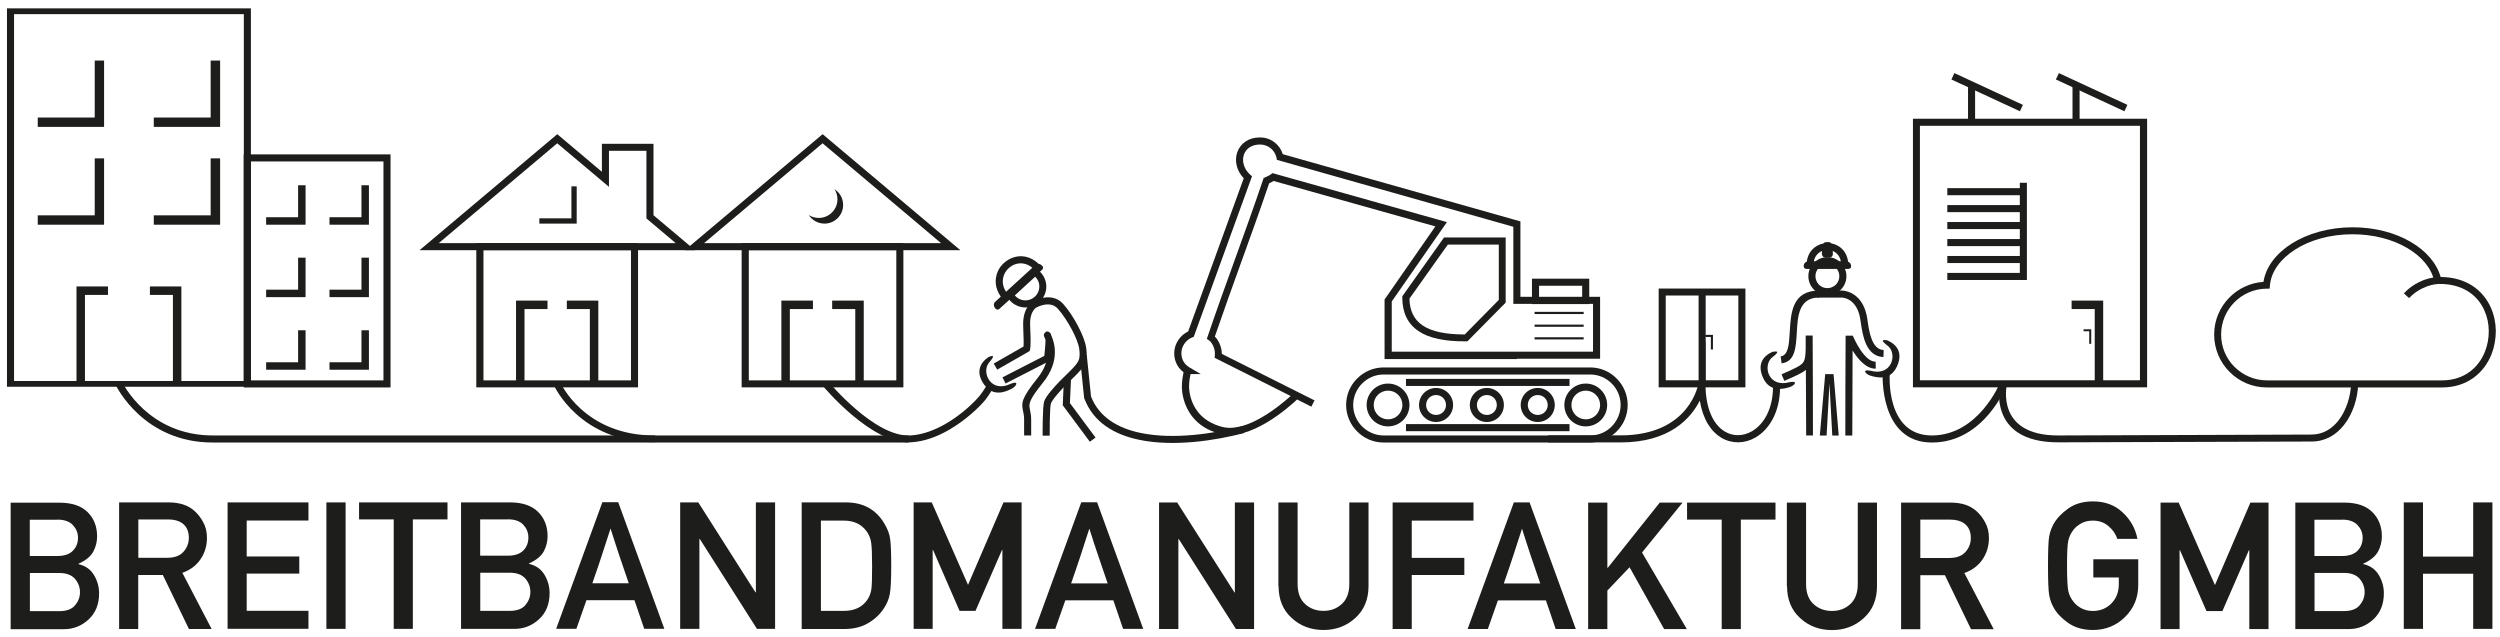 <?xml version="1.0" encoding="UTF-8"?><svg id="Ebene_1" xmlns="http://www.w3.org/2000/svg" width="251" height="64" viewBox="0 0 251 64"><defs><style>.cls-1{fill-rule:evenodd;}.cls-1,.cls-2{fill:#1d1d1b;stroke-width:0px;}</style></defs><path class="cls-2" d="m235.16,52.18h-2.79v3.64h2.79c.69,0,1.2-.18,1.54-.53.34-.35.51-.78.51-1.29s-.17-.91-.51-1.28c-.34-.36-.85-.55-1.54-.55m.18,5.35h-2.96v3.83h2.96c.71,0,1.24-.19,1.57-.58.33-.39.5-.83.5-1.33s-.17-.94-.5-1.33c-.34-.39-.86-.59-1.57-.59Zm-4.89,5.64v-12.7h4.92c1.24,0,2.18.32,2.81.95.64.64.96,1.45.96,2.45,0,.52-.13,1.03-.38,1.51-.26.48-.75.89-1.49,1.22v.04c.7.16,1.22.53,1.56,1.1.34.57.51,1.18.51,1.83,0,1.1-.35,1.97-1.05,2.62-.7.65-1.53.98-2.48.98h-5.36Zm-13.53,0v-12.7h1.82l3.64,8.28,3.56-8.28h1.82v12.7h-1.93v-7.92h-.04l-2.66,6.11h-1.6l-2.66-6.11h-.04v7.92h-1.93Zm-26.05,0v-12.7h4.97c1.09,0,1.95.28,2.58.84.35.31.65.69.9,1.16.25.46.37.98.37,1.55,0,.82-.22,1.54-.66,2.18-.44.63-1.04,1.07-1.81,1.34l2.95,5.64h-2.28l-2.62-5.42h-2.47v5.42h-1.93Zm1.93-10.99v3.85h2.91c.72,0,1.26-.2,1.62-.6.36-.4.54-.87.54-1.41,0-.65-.22-1.13-.65-1.45-.36-.26-.83-.39-1.4-.39h-3.02Zm-13.4,6.69v-8.4h1.93v8.18c0,.88.25,1.55.75,2.01.5.46,1.11.69,1.85.69s1.34-.23,1.84-.69c.5-.46.75-1.13.75-2.01v-8.18h1.93v8.4c0,1.32-.44,2.39-1.32,3.19-.88.81-1.95,1.21-3.2,1.21s-2.33-.4-3.2-1.21c-.88-.8-1.31-1.87-1.31-3.19Zm-6.54,4.3v-10.99h-3.48v-1.71h8.88v1.71h-3.48v10.99h-1.92Zm-13.41,0v-12.7h1.93v6.55h.04l5.22-6.55h2.29l-4.07,5.01,4.5,7.69h-2.28l-3.47-6.21-2.23,2.34v3.87h-1.93Zm-8.49-4.58h3.68c-.27-.79-.48-1.4-.63-1.84-.15-.44-.29-.84-.4-1.18-.11-.34-.23-.69-.34-1.04-.12-.35-.27-.84-.46-1.44-.2.63-.37,1.13-.49,1.51s-.24.74-.35,1.08c-.11.35-.24.74-.39,1.17-.15.43-.35,1.01-.6,1.75Zm-3.61,4.57l4.64-12.71h1.58l4.64,12.71h-2.02l-.98-2.87h-4.82l-1.01,2.87h-2.03Zm-7.53,0v-12.7h8.12v1.82h-6.2v3.74h5.28v1.72h-5.28v5.42h-1.93Zm-11.47-4.3v-8.4h1.93v8.18c0,.88.25,1.55.75,2.01.5.46,1.11.69,1.85.69s1.34-.23,1.84-.69c.5-.46.75-1.13.75-2.01v-8.18h1.93v8.4c0,1.32-.44,2.39-1.32,3.19-.88.81-1.95,1.21-3.2,1.21s-2.33-.4-3.2-1.21c-.88-.8-1.31-1.87-1.31-3.19Zm-11.98,4.3v-12.7h1.82l5.75,9.03h.04v-9.03h1.93v12.7h-1.82l-5.74-9.03h-.04v9.03h-1.93Zm-8.84-4.58h3.68c-.27-.79-.48-1.4-.63-1.84-.15-.44-.29-.84-.4-1.18s-.23-.69-.35-1.04-.27-.84-.46-1.44c-.2.63-.37,1.13-.49,1.51s-.24.74-.35,1.08c-.11.35-.24.74-.39,1.17-.15.43-.35,1.01-.6,1.75Zm-3.61,4.57l4.64-12.71h1.59l4.63,12.71h-2.02l-.98-2.87h-4.82l-1.01,2.87h-2.03Zm-12.19,0v-12.7h1.82l3.64,8.28,3.56-8.28h1.82v12.7h-1.93v-7.92h-.04l-2.66,6.11h-1.6l-2.66-6.11h-.04v7.92h-1.93Zm-9.31-10.88v9.07h2.31c1.06,0,1.84-.37,2.35-1.11.21-.32.34-.66.4-1.03.06-.37.08-1.14.08-2.32s-.03-1.93-.09-2.36c-.06-.44-.22-.83-.47-1.18-.53-.71-1.28-1.06-2.27-1.06h-2.31Zm-1.93,10.88v-12.7h4.44c1.74,0,3.03.71,3.87,2.14.32.54.51,1.05.57,1.52.07.47.11,1.37.11,2.7,0,1.43-.05,2.38-.15,2.87-.09.48-.28.94-.57,1.38-.38.59-.89,1.09-1.56,1.49-.66.4-1.46.61-2.4.61h-4.32Zm-12.2,0v-12.7h1.82l5.74,9.03h.04v-9.03h1.93v12.7h-1.82l-5.74-9.03h-.04v9.03h-1.93Zm-8.84-4.58h3.68c-.27-.79-.48-1.4-.63-1.84-.15-.44-.29-.84-.4-1.18-.11-.34-.23-.69-.34-1.04-.12-.35-.27-.84-.46-1.44-.2.63-.37,1.13-.49,1.51-.12.38-.24.74-.35,1.08-.11.35-.24.74-.39,1.17-.15.43-.35,1.01-.6,1.75Zm-3.61,4.57l4.64-12.71h1.59l4.63,12.71h-2.02l-.98-2.87h-4.82l-1.01,2.87h-2.03Zm-4.84-10.98h-2.79v3.64h2.79c.69,0,1.21-.18,1.55-.53.34-.35.5-.78.5-1.29s-.17-.91-.5-1.28c-.34-.36-.85-.55-1.55-.55Zm.18,5.35h-2.96v3.83h2.96c.71,0,1.24-.19,1.57-.58.33-.39.5-.83.5-1.33s-.17-.94-.5-1.33c-.34-.39-.86-.59-1.57-.59Zm-4.89,5.64v-12.7h4.92c1.24,0,2.17.32,2.81.95s.96,1.45.96,2.45c0,.52-.13,1.03-.38,1.51-.26.48-.75.89-1.49,1.22v.04c.7.16,1.22.53,1.56,1.1.34.57.51,1.18.51,1.83,0,1.1-.35,1.97-1.05,2.62-.7.65-1.53.98-2.48.98h-5.36Zm-6.76,0v-10.99h-3.48v-1.71h8.88v1.71h-3.48v10.99h-1.93Zm-6.76-12.7h1.93v12.7h-1.93v-12.7Zm-9.92,12.7v-12.7h8.12v1.82h-6.2v3.61h5.28v1.72h-5.28v3.73h6.2v1.81h-8.12Zm-10.89,0v-12.7h4.97c1.08,0,1.95.28,2.58.84.35.31.65.69.9,1.16.25.46.37.98.37,1.55,0,.82-.22,1.54-.66,2.18-.44.63-1.04,1.07-1.81,1.34l2.94,5.64h-2.28l-2.62-5.42h-2.47v5.42h-1.93Zm1.93-10.99v3.85h2.91c.72,0,1.26-.2,1.62-.6.36-.4.54-.87.54-1.41,0-.65-.22-1.13-.65-1.45-.36-.26-.83-.39-1.4-.39h-3.02Zm234.42,10.99v-5.54h-5.04v5.54h-1.93v-12.7h1.93v5.44h5.04v-5.44h1.93v12.7h-1.93Zm-38.14-5.17v-1.82h4.51v2.59c0,1.26-.44,2.33-1.32,3.2s-1.95,1.31-3.22,1.31c-1,0-1.84-.24-2.51-.72-.68-.48-1.16-1-1.46-1.56-.21-.37-.35-.78-.43-1.22-.08-.44-.12-1.42-.12-2.95s.04-2.51.12-2.95c.08-.44.23-.85.43-1.22.3-.55.78-1.07,1.46-1.56.68-.49,1.51-.73,2.51-.73,1.2,0,2.2.37,2.98,1.11.79.74,1.28,1.62,1.48,2.65h-2.03c-.15-.49-.45-.92-.88-1.28-.43-.37-.95-.55-1.56-.55-.45,0-.85.09-1.18.28-.33.19-.59.4-.78.65-.25.33-.42.68-.51,1.07-.09.39-.13,1.23-.13,2.53s.05,2.16.13,2.55c.09.39.26.74.51,1.05.19.26.45.48.78.66.33.18.72.28,1.18.28.73,0,1.35-.25,1.85-.75.5-.5.75-1.15.75-1.96v-.65h-2.59ZM5.78,52.18h-2.79v3.64h2.79c.69,0,1.2-.18,1.54-.53.34-.35.51-.78.51-1.29s-.17-.91-.51-1.28c-.34-.36-.85-.55-1.54-.55Zm.18,5.35h-2.96v3.83h2.96c.71,0,1.24-.19,1.57-.58.33-.39.5-.83.5-1.33s-.17-.94-.5-1.33c-.34-.39-.86-.59-1.57-.59Zm-4.89,5.64v-12.7h4.92c1.24,0,2.17.32,2.81.95.64.64.95,1.45.95,2.45,0,.52-.13,1.03-.38,1.51-.26.48-.75.89-1.49,1.22v.04c.7.16,1.22.53,1.56,1.1.34.57.51,1.18.51,1.83,0,1.1-.35,1.97-1.05,2.62-.7.65-1.53.98-2.48.98H1.06Z"/><path class="cls-2" d="m1.41,38.25h23.07V1.42H1.41v36.83ZM1.06.84h24.13v37.99H.7V.84h.35Z"/><path class="cls-2" d="m48.18,24.41h15.88v14.48h-16.24v-14.48h.36m.36,13.78h14.81v-13.07h-14.81v13.07Z"/><path class="cls-2" d="m24.83,15.5h14.38v23.4h-14.74V15.5h.36m.36,22.69h13.31v-21.98h-13.31v21.98Z"/><polyline class="cls-1" points="9.51 6.08 10.45 6.08 10.45 12.74 3.79 12.74 3.79 11.8 9.51 11.8 9.51 6.08"/><polyline class="cls-1" points="21.15 6.08 22.1 6.08 22.1 12.74 15.44 12.74 15.44 11.8 21.15 11.8 21.15 6.08"/><polyline class="cls-1" points="30.03 18.71 30.56 18.71 30.56 22.45 26.82 22.45 26.82 21.92 30.03 21.92 30.03 18.71"/><path class="cls-2" d="m30.45,18.82h-.31v3.21h-3.21v.32h3.53v-3.53m-.42-.22h.64v3.96h-3.96v-.75h3.21v-3.21h.11Z"/><polyline class="cls-1" points="36.39 18.71 36.92 18.71 36.92 22.45 33.18 22.45 33.18 21.92 36.39 21.92 36.39 18.71"/><path class="cls-2" d="m36.81,18.82h-.31v3.21h-3.21v.32h3.53v-3.53m-.42-.22h.64v3.96h-3.96v-.75h3.21v-3.21h.11Z"/><polyline class="cls-1" points="30.03 26 30.56 26 30.56 29.74 26.82 29.74 26.82 29.21 30.03 29.21 30.03 26"/><path class="cls-2" d="m30.45,26.1h-.31v3.21h-3.21v.31h3.53v-3.53m-.42-.22h.64v3.96h-3.96v-.75h3.21v-3.21h.11Z"/><polyline class="cls-1" points="36.39 26 36.92 26 36.92 29.74 33.18 29.74 33.18 29.21 36.39 29.21 36.39 26"/><path class="cls-2" d="m36.81,26.1h-.31v3.21h-3.21v.31h3.53v-3.53m-.42-.22h.64v3.96h-3.96v-.75h3.21v-3.21h.11Z"/><polyline class="cls-1" points="30.03 33.29 30.56 33.29 30.56 37.03 26.82 37.03 26.82 36.5 30.03 36.5 30.03 33.29"/><path class="cls-2" d="m30.45,33.39h-.31v3.21h-3.21v.31h3.53v-3.53m-.42-.22h.64v3.96h-3.96v-.75h3.21v-3.21h.11Z"/><polyline class="cls-1" points="36.39 33.29 36.92 33.29 36.92 37.03 33.18 37.03 33.18 36.5 36.39 36.5 36.39 33.29"/><path class="cls-2" d="m36.81,33.39h-.31v3.21h-3.21v.31h3.53v-3.53m-.42-.22h.64v3.96h-3.96v-.75h3.21v-3.21h.11Z"/><polyline class="cls-1" points="8.53 38.54 7.68 38.54 7.68 28.76 10.84 28.76 10.84 29.61 8.53 29.61 8.53 38.54"/><polyline class="cls-1" points="15.05 29.61 15.05 28.76 18.21 28.76 18.21 38.54 17.36 38.54 17.36 29.61 15.05 29.61"/><polyline class="cls-1" points="52.66 38.54 51.81 38.54 51.81 30.18 54.97 30.18 54.97 31.03 52.66 31.03 52.66 38.54"/><polyline class="cls-1" points="56.91 31.03 56.91 30.18 60.07 30.18 60.07 38.54 59.22 38.54 59.22 31.03 56.91 31.03"/><path class="cls-2" d="m74.82,24.41h15.88v14.48h-16.24v-14.48h.36m.36,13.78h14.81v-13.07h-14.81v13.07Z"/><polyline class="cls-1" points="79.3 38.54 78.45 38.54 78.45 30.18 81.62 30.18 81.62 31.03 79.3 31.03 79.3 38.54"/><polyline class="cls-1" points="83.55 31.03 83.55 30.18 86.72 30.18 86.72 38.54 85.87 38.54 85.87 31.03 83.55 31.03"/><polyline class="cls-1" points="57.37 18.71 57.9 18.71 57.9 22.45 54.15 22.45 54.15 21.92 57.37 21.92 57.37 18.71"/><path class="cls-1" d="m83.79,19c.52.33.86.91.86,1.58,0,1.03-.84,1.87-1.87,1.87-.66,0-1.24-.34-1.58-.86.29.19.64.29,1.01.29,1.03,0,1.87-.84,1.87-1.87,0-.37-.11-.72-.29-1.01"/><path class="cls-2" d="m55.94,14.39l-11.89,10.02h23.79l-2.94-2.48v-6.79h-3.76v3.62l-5.19-4.37m-13.09,10.11l13.09-11.03,4.48,3.78v-2.81h5.18v7.17l4.17,3.51h-27.66l.74-.62Z"/><path class="cls-2" d="m82.58,14.39l-11.89,10.02h23.79l-11.89-10.02m-13.09,10.11l13.09-11.03,13.83,11.65h-27.66l.74-.62Z"/><path class="cls-2" d="m192.76,38.18h22.09V12.63h-22.09v25.56Zm-.35-26.26h23.16v26.97h-23.51V11.92h.35Z"/><path class="cls-2" d="m167.24,38.18h7.29v-8.51h-7.29v8.51Zm-.35-9.21h8.35v9.92h-8.71v-9.92h.35Z"/><rect class="cls-2" x="170.54" y="29.32" width=".71" height="9.22"/><polyline class="cls-1" points="207.99 31.03 207.99 30.18 211.16 30.18 211.16 38.54 210.31 38.54 210.31 31.03 207.99 31.03"/><path class="cls-2" d="m159.65,37.6h-20.73c-.84,0-1.6.34-2.16.9-.55.55-.9,1.32-.9,2.16s.34,1.6.9,2.16c.56.55,1.32.9,2.16.9h20.73c.84,0,1.61-.34,2.16-.9.55-.56.9-1.32.9-2.16s-.34-1.61-.9-2.16c-.55-.56-1.32-.9-2.16-.9m-20.73-.71h20.73c1.04,0,1.98.42,2.66,1.11.68.68,1.11,1.62,1.11,2.66s-.42,1.98-1.11,2.66c-.68.68-1.62,1.11-2.66,1.11h-20.73c-1.04,0-1.98-.42-2.66-1.11-.68-.68-1.11-1.62-1.11-2.66s.42-1.98,1.11-2.66c.68-.68,1.62-1.11,2.66-1.11Z"/><path class="cls-2" d="m140.38,39.64c-.26-.26-.62-.42-1.02-.42s-.76.16-1.02.42c-.26.26-.42.62-.42,1.02s.16.76.42,1.02c.26.26.62.42,1.02.42s.76-.16,1.02-.42c.26-.26.42-.62.42-1.02s-.16-.76-.42-1.02m-1.02-1.13c.59,0,1.13.24,1.52.63.39.39.63.93.63,1.52s-.24,1.13-.63,1.52c-.39.39-.93.63-1.52.63s-1.13-.24-1.52-.63c-.39-.39-.63-.93-.63-1.52s.24-1.13.63-1.52c.39-.39.93-.63,1.52-.63Z"/><path class="cls-2" d="m160.23,39.64c-.26-.26-.62-.42-1.02-.42s-.76.16-1.02.42-.42.62-.42,1.02.16.76.42,1.02c.26.26.62.42,1.02.42s.76-.16,1.02-.42c.26-.26.42-.62.42-1.02s-.16-.76-.42-1.02m-1.02-1.13c.6,0,1.13.24,1.52.63.39.39.63.93.63,1.52s-.24,1.13-.63,1.52c-.39.39-.93.63-1.52.63s-1.13-.24-1.52-.63c-.39-.39-.63-.93-.63-1.52s.24-1.13.63-1.52c.39-.39.93-.63,1.52-.63Z"/><path class="cls-2" d="m149.99,39.95c-.18-.18-.43-.29-.71-.29s-.53.11-.71.29c-.18.18-.29.43-.29.71s.11.53.29.71c.18.18.43.29.71.29s.53-.11.71-.29c.18-.18.29-.43.29-.71s-.11-.53-.29-.71m-.71-1c.47,0,.9.19,1.21.5.31.31.5.74.5,1.21s-.19.9-.5,1.21c-.31.31-.74.5-1.21.5s-.9-.19-1.21-.5c-.31-.31-.5-.74-.5-1.21s.19-.9.5-1.21c.31-.31.74-.5,1.21-.5Z"/><path class="cls-2" d="m155.1,39.95c-.18-.18-.43-.29-.71-.29s-.53.11-.71.29c-.18.18-.29.43-.29.71s.11.53.29.71c.18.18.43.29.71.29s.53-.11.71-.29c.18-.18.29-.43.29-.71s-.11-.53-.29-.71m-.71-1c.47,0,.9.19,1.21.5.31.31.5.74.5,1.21s-.19.9-.5,1.21c-.31.31-.74.5-1.21.5s-.9-.19-1.21-.5c-.31-.31-.5-.74-.5-1.21s.19-.9.5-1.21c.31-.31.74-.5,1.21-.5Z"/><path class="cls-2" d="m144.89,39.95c-.18-.18-.43-.29-.71-.29s-.53.11-.71.29c-.18.18-.29.43-.29.71s.11.53.29.71.43.29.71.29.53-.11.71-.29c.18-.18.29-.43.29-.71s-.11-.53-.29-.71m-.71-1c.47,0,.9.19,1.21.5s.5.74.5,1.21-.19.9-.5,1.21c-.31.31-.74.5-1.21.5s-.9-.19-1.21-.5c-.31-.31-.5-.74-.5-1.21s.19-.9.5-1.21c.31-.31.74-.5,1.21-.5Z"/><rect class="cls-2" x="141.16" y="38.04" width="16.42" height=".71"/><rect class="cls-2" x="141.16" y="42.58" width="16.42" height=".71"/><path class="cls-2" d="m152.32,36.05h-13.31v-5.98l5.1-7.34-16.24-4.56c-.14.08-.32.18-.45.24-.92,2.71-1.83,5.22-2.74,7.74-.88,2.45-1.77,4.9-2.71,7.64.18.18.32.39.43.61.19.39.27.82.27,1.09v.04s9.31,4.67,9.31,4.67l-.32.63-1.43-.72c-.87.82-4.72,4.2-7.69,3.46-1.32-.33-2.21-.97-2.79-1.69-.92-1.13-1.1-2.45-1.09-3.09.01-.63.11-1.13.17-1.42-.26-.19-.48-.43-.64-.72-.19-.34-.3-.74-.3-1.19,0-.48.16-.96.44-1.36.24-.35.58-.64.96-.82l5.58-15.38c-.36-.38-.59-.81-.7-1.25-.12-.46-.1-.94.05-1.36.15-.43.43-.81.83-1.08.38-.26.87-.41,1.46-.41s1.09.2,1.5.53c.36.29.64.69.78,1.15l23.86,6.75v7.57h8v6.22h-8.35m-12.6-.71h20.24v-4.8h-8v-7.74l-23.74-6.72-.04-.21c-.08-.38-.29-.72-.59-.96-.29-.23-.66-.37-1.06-.37-.44,0-.79.11-1.06.29-.27.18-.46.44-.56.72-.1.3-.12.63-.03.96.09.38.31.75.66,1.06l.18.16c-1.95,5.38-3.9,10.75-5.85,16.12l-.15.06c-.32.12-.59.34-.78.62-.2.28-.31.62-.31.95s.08.61.21.84c.14.25.36.45.62.61l1.12.66h-1.03c-.06.25-.14.68-.15,1.23,0,.54.15,1.66.94,2.63.5.61,1.27,1.16,2.42,1.45,2.45.61,5.75-2.13,6.84-3.11l-7.64-3.84.03-.24v-.22c.01-.19-.05-.49-.19-.78-.1-.2-.23-.39-.4-.51l-.22-.15.09-.25c.94-2.76,1.86-5.32,2.79-7.88.91-2.52,1.82-5.04,2.78-7.87l.05-.15.15-.06s.46-.21.59-.31l.14-.12c5.84,1.64,11.68,3.28,17.52,4.92l-5.54,7.97v5.05Z"/><rect class="cls-2" x="154.07" y="31.31" width="4.93" height=".22"/><rect class="cls-2" x="154.07" y="33.86" width="4.93" height=".22"/><rect class="cls-2" x="154.07" y="32.59" width="4.93" height=".22"/><path class="cls-2" d="m159.21,30.53h-5.4v-2.55h5.75v2.55h-.35m-4.69-.71h4.33v-1.13h-4.33v1.13Z"/><path class="cls-2" d="m142.84,32.68c.91.61,2.31.9,4.22.9l3.42-3.47v-5.55h-5.12l-3.85,5.42c.02,1.22.46,2.11,1.32,2.69m4.37,1.6c-2.13.02-3.71-.31-4.77-1.02-1.1-.74-1.64-1.86-1.64-3.39v-.11l4.19-5.91h6.19v6.54l-3.83,3.88h-.15Z"/><path class="cls-2" d="m249.43,31.16c-.69-1.55-2.23-2.72-4.68-2.65h-.29s-.06-.28-.06-.28c-.28-1.32-1.28-2.49-2.73-3.34-1.47-.86-3.38-1.37-5.49-1.37-2.23,0-4.25.58-5.74,1.53-1.46.93-2.42,2.2-2.54,3.61l-.03.32h-.32c-1.26.02-2.4.54-3.22,1.37-.82.83-1.33,1.97-1.33,3.24s.51,2.42,1.35,3.25,1.98,1.35,3.25,1.35h17.58c2.21,0,3.67-1.27,4.31-2.89.26-.66.39-1.37.38-2.08,0-.71-.15-1.41-.44-2.05m-4.41-3.36c2.62.01,4.28,1.34,5.06,3.07.32.73.49,1.53.5,2.33,0,.8-.14,1.61-.43,2.35-.74,1.87-2.43,3.34-4.97,3.34h-17.58c-1.47,0-2.79-.59-3.75-1.56-.96-.96-1.55-2.29-1.55-3.75s.59-2.77,1.54-3.73c.88-.89,2.08-1.47,3.41-1.56.24-1.52,1.29-2.86,2.83-3.84,1.6-1.01,3.76-1.64,6.12-1.64,2.23,0,4.28.55,5.84,1.47,1.52.89,2.6,2.12,3,3.52Z"/><path class="cls-2" d="m244.75,28.52c-.33.01-.92.12-1.56.44-.45.22-.91.53-1.32.97l-.52-.48c.48-.52,1.02-.88,1.53-1.13.74-.36,1.44-.49,1.84-.5l.03.71"/><rect class="cls-2" x="195.51" y="18.89" width="7.63" height=".71"/><rect class="cls-2" x="195.51" y="20.59" width="7.63" height=".71"/><rect class="cls-2" x="195.51" y="22.29" width="7.63" height=".71"/><rect class="cls-2" x="195.51" y="24" width="7.63" height=".71"/><rect class="cls-2" x="195.51" y="25.7" width="7.63" height=".71"/><rect class="cls-2" x="195.51" y="27.4" width="7.63" height=".71"/><rect class="cls-2" x="202.79" y="18.35" width=".71" height="9.76"/><polyline class="cls-2" points="196.22 7.34 203.1 10.53 202.8 11.17 195.92 7.98 196.22 7.34"/><rect class="cls-2" x="197.59" y="8.51" width=".71" height="3.76"/><polyline class="cls-2" points="206.71 7.34 213.59 10.53 213.29 11.17 206.41 7.98 206.71 7.34"/><rect class="cls-2" x="208.08" y="8.51" width=".71" height="3.76"/><polyline class="cls-1" points="209.19 33.26 209.19 33.06 209.96 33.06 209.96 34.52 209.76 34.52 209.76 33.26 209.19 33.26"/><polyline class="cls-1" points="171.21 33.83 171.21 33.62 171.98 33.62 171.98 35.09 171.77 35.09 171.77 33.83 171.21 33.83"/><path class="cls-2" d="m182.45,29.17h2.46s1.95-.03,2.5,2.47c.04.16.07.37.1.61.16,1.07.42,2.85,1.61,2.89l-.02.71c-1.78-.07-2.09-2.2-2.28-3.49-.03-.22-.06-.42-.09-.56-.43-1.94-1.81-1.92-1.81-1.92h-2.46s0-.7,0-.7"/><path class="cls-2" d="m182.66,29.87c-2.06,0-2.17,1.85-2.26,3.51-.09,1.53-.17,2.93-1.53,3.1l-.09-.7c.77-.1.84-1.21.91-2.44.11-1.97.25-4.17,2.97-4.17v.71"/><path class="cls-2" d="m186.02,33.7c.18.43,1.2,2.65,2.29,2.61l.02.7c-.96.04-1.79-.95-2.33-1.82l-.03,8.54h-.7c0-3.34.01-6.68.03-10.03h.71m-3.3,10.03l.54-6.17h.84l.52,6.17h-.65l-.28-5.22-.29,5.22h-.68Zm-3.86-6.14l.22-.1c1.18-.52,1.76-.77,2-1.15.17-.28.21-.7.22-1.41v-1.24s.35,0,.35,0h.35c.02,3.34.03,6.69.03,10.03h-.68l-.03-6.59c-.39.33-.99.59-1.94,1.01l-.22.1-.28-.65Z"/><path class="cls-2" d="m104.19,28.12c-.07-.12-.16-.24-.26-.34l-2.04,1.88c.1.12.22.23.36.31.21.12.45.19.71.19.38,0,.73-.16.98-.41s.41-.6.41-.98c0-.24-.06-.47-.17-.66m-3.18,1.19l2.65-2.42c-.57-.46-1.2-.53-1.72-.35-.24.08-.46.22-.65.39-.19.17-.35.39-.45.62-.23.52-.22,1.15.18,1.76Zm3.42-2.02c.15.15.27.31.37.49.16.3.26.64.26,1,0,.58-.24,1.1-.62,1.48-.38.38-.9.62-1.48.62-.39,0-.76-.11-1.07-.3-.21-.12-.39-.28-.54-.47l-1.01.92c-.1.09-.26.09-.36-.01-.38-.4-.06-.71-.06-.71l.03-.02.54-.5c-.61-.86-.63-1.78-.3-2.53.14-.33.36-.62.62-.85.26-.24.57-.42.9-.54.8-.28,1.76-.15,2.58.63.11.01.24.07.38.22.09.1.09.26-.02.36l-.22.2Z"/><path class="cls-2" d="m104.17,30.81s-.84.27-.74,1.97c.11,2.03-.02,2.34-.02,2.34l-.04.13-3.25,1.86-.35-.61,2.99-1.71c.02-.19.03-.69-.03-1.97-.12-2.23,1.21-2.67,1.21-2.67l.24.66"/><path class="cls-2" d="m103.77,30.22s1.81-1,2.97.29c.52.58,1.08,1.42,1.51,2.26.42.8.74,1.61.81,2.2.08.62.08,1.05-.12,1.5-.19.43-.54.84-1.18,1.45-.62.59-1.18,1.17-1.6,1.66-.35.41-.59.75-.65.94-.13.44-.12,3.21-.12,3.22h-.71s-.02-2.86.15-3.42c.08-.28.37-.7.79-1.19.43-.51,1.01-1.11,1.65-1.72.56-.54.87-.89,1.02-1.22.13-.31.13-.63.07-1.13-.06-.5-.35-1.22-.74-1.96-.42-.79-.94-1.58-1.42-2.11-.78-.87-2.09-.14-2.1-.14l-.35-.62"/><path class="cls-2" d="m100.64,37.89l4.21-2.16c.04-.38.12-1.22.12-1.6-.04-.1-.07-.17-.09-.23-.09-.19-.13-.31.01-.48h0c.15-.18.33-.19.52-.02.07.06.12.18.16.33.27.63.92,2.48-.86,4.69-1.48,1.84-1.42,2.15-1.3,2.73.05.26.12.57.12,1v1.57h-.71v-1.57c0-.37-.05-.64-.1-.86-.17-.8-.25-1.21,1.44-3.32.44-.55.71-1.07.86-1.55l-4.06,2.08-.32-.63"/><polyline class="cls-2" points="107.53 38.01 107.42 40.47 109.99 43.93 109.42 44.35 106.7 40.69 106.82 37.98 107.53 38.01"/><path class="cls-2" d="m109.11,35.64l.43,4.17c.82,2.1,2.72,3.19,4.99,3.66,3.32.69,7.43.06,10.22-.68l.18.68c-2.86.76-7.09,1.41-10.54.69-2.51-.52-4.61-1.75-5.52-4.14l-.02-.04-.44-4.26.7-.07"/><path class="cls-2" d="m83.18,38.32s4.63,5.6,8.22,5.4c1.24-.07,2.44-.54,3.51-1.15,1.66-.95,2.96-2.23,3.49-2.89.05-.06.17-.23.29-.4.15-.23.31-.46.32-.49l.63.31c-.03.05-.2.32-.37.57-.13.19-.26.38-.32.45-.57.7-1.95,2.05-3.69,3.05-1.15.66-2.46,1.17-3.83,1.24-3.95.21-8.79-5.64-8.81-5.66l.55-.44"/><path class="cls-1" d="m99.25,35.84c-.92.64-1.3,1.59-.43,2.79.92,1.27,2.2.7,2.82.36.39-.21.72-.8-.14-.47-1.99.99-2.97-1.07-2.24-2.07.14-.19.92-.98-.01-.61"/><path class="cls-2" d="m12.28,38.38s2.56,5.38,9.16,5.34h69.78s0,.71,0,.71H21.43c-7.05.04-9.78-5.72-9.79-5.73l.63-.32"/><path class="cls-2" d="m56.26,38.4s2.36,5.35,9.51,5.32v.68c-7.62.03-10.15-5.71-10.16-5.72l.65-.28"/><path class="cls-2" d="m178.72,38.84c0,2.54-1.1,4.3-2.48,5.09-.54.31-1.12.47-1.71.48-.59,0-1.17-.14-1.71-.46-1.02-.61-1.85-1.83-2.16-3.73-.87,1.73-2.98,4.2-7.95,4.2h-7.27v-.71h7.27c7.01,0,7.82-5.22,7.82-5.24l.7-4.37v4.42c0,2.6.85,4.16,1.95,4.81.42.25.88.37,1.34.36.46,0,.93-.14,1.37-.39,1.18-.68,2.12-2.22,2.12-4.48h.71"/><path class="cls-2" d="m201.47,38.67s-2.2,5.76-7.51,5.76-4.94-6.91-4.94-6.93l.71.04s-.46,6.18,4.23,6.18,6.85-5.3,6.85-5.31l.66.26"/><path class="cls-2" d="m201.49,38.62s-1.21,5.12,5.17,5.1l25.4-.09c1.16,0,2.05-.57,2.7-1.38.83-1.05,1.25-2.51,1.29-3.73l.71.02c-.03,1.36-.5,2.98-1.44,4.15-.77.97-1.85,1.64-3.25,1.64l-25.4.08c-7.27.02-5.86-5.95-5.86-5.97l.69.16"/><path class="cls-1" d="m177.98,35.31c-1.02.45-1.58,1.31-.95,2.66.67,1.43,2.03,1.1,2.7.88.42-.14.86-.65-.05-.48-2.14.59-2.71-1.62-1.8-2.45.18-.16,1.09-.78.1-.6"/><path class="cls-1" d="m189.49,34.17c1.02.45,1.58,1.31.95,2.65-.67,1.43-2.03,1.1-2.7.88-.42-.14-.86-.65.05-.48,2.14.59,2.71-1.62,1.8-2.45-.18-.16-1.09-.78-.1-.6"/><path class="cls-2" d="m184.32,26.88c-.22-.22-.52-.35-.85-.35s-.63.13-.85.35c-.22.22-.35.52-.35.85s.14.63.35.85c.22.22.52.35.85.35s.63-.14.85-.35c.22-.22.35-.52.35-.85s-.13-.63-.35-.85m-.85-1.06c.53,0,1.01.21,1.35.56.35.35.56.83.56,1.35s-.21,1.01-.56,1.35c-.35.35-.82.56-1.35.56s-1.01-.22-1.35-.56c-.35-.35-.56-.82-.56-1.35s.21-1.01.56-1.35c.35-.35.83-.56,1.35-.56Z"/><path class="cls-2" d="m182.91,25.47l.02-.26h-.03c-.38.18-.69.51-.79,1.03h2.71c-.1-.52-.4-.86-.77-1.02l-.05-.02.02.28c.02.19-.13.37-.32.38h-.43c-.2,0-.35-.16-.35-.35v-.04m-1.52.8c.11-.86.61-1.42,1.23-1.69.14-.06.29-.11.43-.13.07-.08.17-.14.28-.14h.26c.11,0,.21.05.27.13.16.03.31.07.46.14.62.27,1.11.83,1.22,1.7.13.05.3.17.3.47,0,.14-.12.25-.28.25h-4.2c-.15,0-.28-.11-.28-.25v-.03c0-.28.17-.4.3-.45Z"/><polyline class="cls-1" points="9.51 15.9 10.45 15.9 10.45 22.56 3.79 22.56 3.79 21.62 9.51 21.62 9.51 15.9"/><polyline class="cls-1" points="21.15 15.9 22.1 15.9 22.1 22.56 15.44 22.56 15.44 21.62 21.15 21.62 21.15 15.9"/></svg>